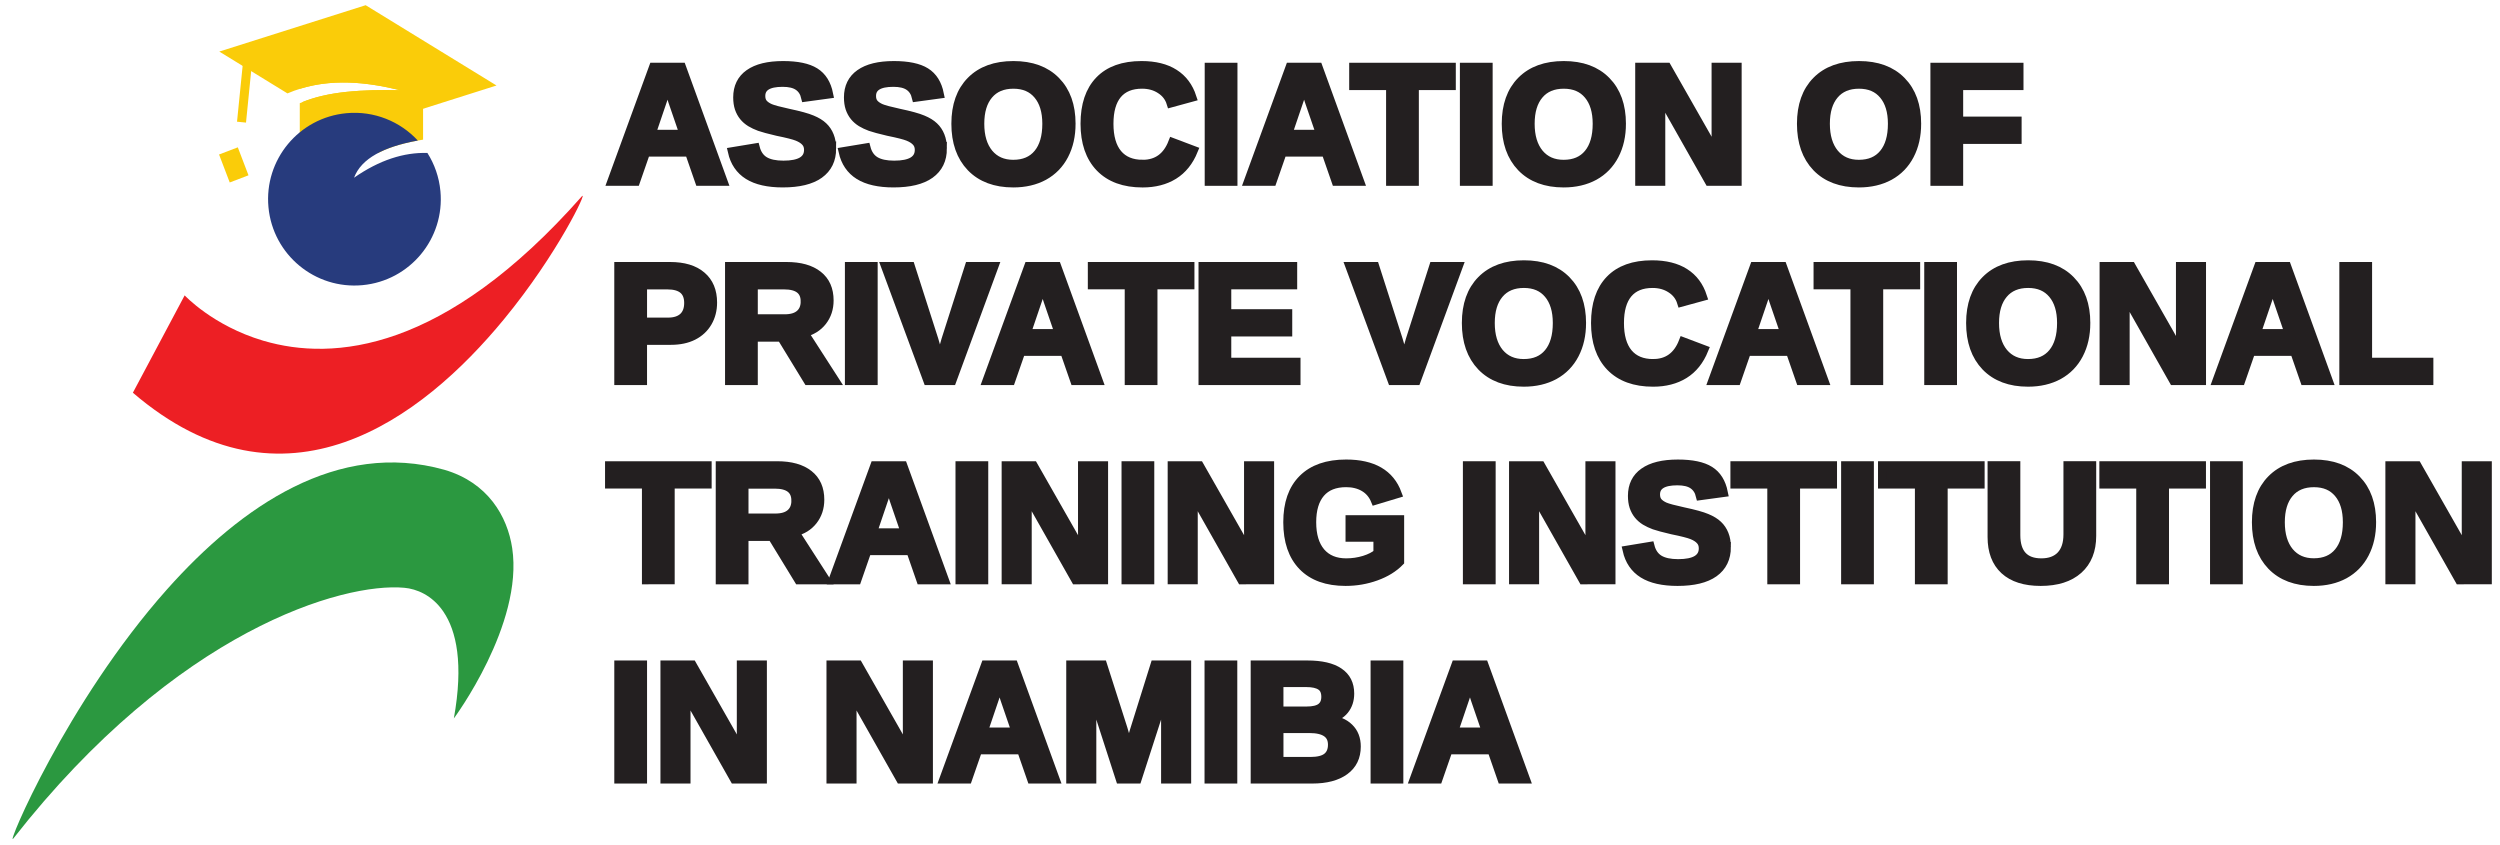 <?xml version="1.0" encoding="UTF-8" standalone="no"?>
<!-- Created with Inkscape (http://www.inkscape.org/) -->

<svg
   version="1.1"
   id="svg2"
   width="148"
   height="50"
   viewBox="0 0 148 50"
   sodipodi:docname="logo.svg"
   inkscape:version="1.1 (c68e22c387, 2021-05-23)"
   xmlns:inkscape="http://www.inkscape.org/namespaces/inkscape"
   xmlns:sodipodi="http://sodipodi.sourceforge.net/DTD/sodipodi-0.dtd"
   xmlns="http://www.w3.org/2000/svg"
   xmlns:svg="http://www.w3.org/2000/svg">
  <defs
     id="defs6">
    <clipPath
       clipPathUnits="userSpaceOnUse"
       id="clipPath26">
      <path
         d="M 0,595.276 H 841.89 V 0 H 0 Z"
         id="path24" />
    </clipPath>
  </defs>
  <sodipodi:namedview
     id="namedview4"
     pagecolor="#ffffff"
     bordercolor="#666666"
     borderopacity="1.0"
     inkscape:pageshadow="2"
     inkscape:pageopacity="0.0"
     inkscape:pagecheckerboard="0"
     showgrid="false"
     inkscape:zoom="5.9912967"
     inkscape:cx="74.024043"
     inkscape:cy="29.709762"
     inkscape:window-width="1920"
     inkscape:window-height="1011"
     inkscape:window-x="0"
     inkscape:window-y="0"
     inkscape:window-maximized="1"
     inkscape:current-layer="g1000" />
  <g
     inkscape:groupmode="layer"
     inkscape:label="Image"
     id="g8">
    <g
       id="g1000"
       transform="translate(0.167)">
      <g
         aria-label="ASSOCIATION OF
PRIVATE VOCATIONAL
TRAINING INSTITUTION
IN NAMIBIA"
         id="text18"
         style="font-weight:bold;font-size:9.829px;font-family:Arial;-inkscape-font-specification:Arial-BoldMT;fill:#231f20;stroke:#231f20;stroke-width:0.523">
        <path
           d="M 41.241,10.739 40.641,9.011 h -2.577 l -0.6,1.728 h -1.416 l 2.467,-6.762 h 1.67 l 2.457,6.762 z m -1.891,-5.721 -0.029,0.106 q -0.048,0.173 -0.115,0.394 -0.067,0.221 -0.825,2.429 h 1.944 L 39.657,6.002 39.451,5.349 Z"
           id="path1294" />
        <path
           d="m 49.072,8.79 q 0,0.993 -0.739,1.521 -0.734,0.523 -2.16,0.523 -1.301,0 -2.04,-0.461 -0.739,-0.461 -0.95,-1.397 l 1.368,-0.226 q 0.139,0.538 0.542,0.782 0.403,0.24 1.118,0.24 1.483,0 1.483,-0.902 0,-0.288 -0.173,-0.475 Q 47.354,8.21 47.042,8.085 46.735,7.96 45.856,7.783 45.098,7.605 44.8,7.499 44.503,7.389 44.263,7.245 44.023,7.096 43.855,6.89 43.687,6.684 43.591,6.405 q -0.091,-0.278 -0.091,-0.638 0,-0.917 0.686,-1.401 0.691,-0.49 2.006,-0.49 1.257,0 1.886,0.394 0.634,0.394 0.816,1.301 l -1.373,0.187 Q 47.416,5.32 47.09,5.1 46.768,4.879 46.163,4.879 q -1.286,0 -1.286,0.806 0,0.264 0.134,0.432 0.139,0.168 0.408,0.288 0.269,0.115 1.089,0.293 0.974,0.206 1.392,0.384 0.422,0.173 0.667,0.408 0.245,0.23 0.374,0.557 0.13,0.322 0.13,0.744 z"
           id="path1296" />
        <path
           d="m 55.628,8.79 q 0,0.993 -0.739,1.521 -0.734,0.523 -2.16,0.523 -1.301,0 -2.04,-0.461 -0.739,-0.461 -0.95,-1.397 l 1.368,-0.226 q 0.139,0.538 0.542,0.782 0.403,0.24 1.118,0.24 1.483,0 1.483,-0.902 0,-0.288 -0.173,-0.475 Q 53.91,8.21 53.598,8.085 53.291,7.96 52.412,7.783 51.654,7.605 51.356,7.499 51.059,7.389 50.819,7.245 50.579,7.096 50.411,6.89 50.243,6.684 50.147,6.405 q -0.091,-0.278 -0.091,-0.638 0,-0.917 0.686,-1.401 0.691,-0.49 2.006,-0.49 1.257,0 1.886,0.394 0.634,0.394 0.816,1.301 l -1.373,0.187 Q 53.972,5.32 53.646,5.1 53.324,4.879 52.719,4.879 q -1.286,0 -1.286,0.806 0,0.264 0.134,0.432 0.139,0.168 0.408,0.288 0.269,0.115 1.089,0.293 0.974,0.206 1.392,0.384 0.422,0.173 0.667,0.408 0.245,0.23 0.374,0.557 0.13,0.322 0.13,0.744 z"
           id="path1298" />
        <path
           d="m 63.245,7.327 q 0,1.056 -0.418,1.857 -0.418,0.802 -1.195,1.229 -0.778,0.422 -1.814,0.422 -1.593,0 -2.5,-0.936 -0.902,-0.941 -0.902,-2.572 0,-1.627 0.902,-2.539 0.902,-0.912 2.51,-0.912 1.608,0 2.51,0.921 0.907,0.921 0.907,2.529 z m -1.445,0 q 0,-1.094 -0.518,-1.713 -0.518,-0.624 -1.454,-0.624 -0.95,0 -1.469,0.619 -0.518,0.614 -0.518,1.718 0,1.113 0.528,1.757 0.533,0.638 1.449,0.638 0.95,0 1.464,-0.624 0.518,-0.624 0.518,-1.771 z"
           id="path1300" />
        <path
           d="m 67.475,9.722 q 1.281,0 1.781,-1.286 l 1.233,0.466 q -0.398,0.979 -1.171,1.459 -0.768,0.475 -1.843,0.475 -1.632,0 -2.524,-0.921 Q 64.062,8.987 64.062,7.327 q 0,-1.665 0.859,-2.558 0.859,-0.893 2.491,-0.893 1.19,0 1.939,0.48 0.749,0.475 1.051,1.401 l -1.248,0.341 Q 68.996,5.589 68.53,5.292 68.07,4.989 67.441,4.989 q -0.96,0 -1.459,0.595 -0.494,0.595 -0.494,1.742 0,1.166 0.509,1.781 0.514,0.614 1.478,0.614 z"
           id="path1302" />
        <path
           d="M 71.413,10.739 V 3.977 h 1.416 v 6.762 z"
           id="path1304" />
        <path
           d="M 78.926,10.739 78.326,9.011 h -2.577 l -0.6,1.728 h -1.416 l 2.467,-6.762 h 1.67 l 2.457,6.762 z m -1.891,-5.721 -0.029,0.106 q -0.048,0.173 -0.115,0.394 -0.067,0.221 -0.825,2.429 h 1.944 L 77.342,6.002 77.136,5.349 Z"
           id="path1306" />
        <path
           d="M 83.567,5.071 V 10.739 H 82.151 V 5.071 H 79.967 V 3.977 h 5.788 v 1.094 z"
           id="path1308" />
        <path
           d="M 86.52,10.739 V 3.977 h 1.416 v 6.762 z"
           id="path1310" />
        <path
           d="m 95.827,7.327 q 0,1.056 -0.418,1.857 -0.418,0.802 -1.195,1.229 -0.778,0.422 -1.814,0.422 -1.593,0 -2.5,-0.936 -0.902,-0.941 -0.902,-2.572 0,-1.627 0.902,-2.539 0.902,-0.912 2.51,-0.912 1.608,0 2.51,0.921 0.907,0.921 0.907,2.529 z m -1.445,0 q 0,-1.094 -0.518,-1.713 -0.518,-0.624 -1.454,-0.624 -0.95,0 -1.469,0.619 -0.518,0.614 -0.518,1.718 0,1.113 0.528,1.757 0.533,0.638 1.449,0.638 0.95,0 1.464,-0.624 0.518,-0.624 0.518,-1.771 z"
           id="path1312" />
        <path
           d="M 101.017,10.739 98.07,5.532 q 0.086,0.758 0.086,1.219 v 3.988 H 96.899 V 3.977 h 1.617 l 2.99,5.251 q -0.086,-0.725 -0.086,-1.32 V 3.977 h 1.257 v 6.762 z"
           id="path1314" />
        <path
           d="m 113.304,7.327 q 0,1.056 -0.418,1.857 -0.418,0.802 -1.195,1.229 -0.778,0.422 -1.814,0.422 -1.593,0 -2.5,-0.936 -0.902,-0.941 -0.902,-2.572 0,-1.627 0.902,-2.539 0.902,-0.912 2.51,-0.912 1.608,0 2.51,0.921 0.907,0.921 0.907,2.529 z m -1.445,0 q 0,-1.094 -0.518,-1.713 -0.518,-0.624 -1.454,-0.624 -0.95,0 -1.469,0.619 -0.518,0.614 -0.518,1.718 0,1.113 0.528,1.757 0.533,0.638 1.449,0.638 0.95,0 1.464,-0.624 0.518,-0.624 0.518,-1.771 z"
           id="path1316" />
        <path
           d="m 115.791,5.071 v 2.093 h 3.46 v 1.094 h -3.46 v 2.481 h -1.416 V 3.977 h 4.987 v 1.094 z"
           id="path1318" />
        <path
           d="m 42.023,17.912 q 0,0.653 -0.298,1.166 -0.298,0.514 -0.854,0.797 -0.552,0.278 -1.315,0.278 h -1.68 v 2.381 h -1.416 v -6.762 h 3.038 q 1.214,0 1.867,0.562 0.658,0.557 0.658,1.579 z m -1.425,0.024 q 0,-1.065 -1.257,-1.065 h -1.464 v 2.193 h 1.502 q 0.586,0 0.902,-0.288 0.317,-0.293 0.317,-0.84 z"
           id="path1320" />
        <path
           d="m 47.663,22.534 -1.569,-2.568 h -1.661 v 2.568 H 43.017 v -6.762 h 3.379 q 1.209,0 1.867,0.523 0.658,0.518 0.658,1.493 0,0.71 -0.403,1.229 -0.403,0.514 -1.089,0.677 l 1.829,2.841 z m -0.168,-4.689 q 0,-0.974 -1.248,-0.974 h -1.814 v 1.997 h 1.853 q 0.595,0 0.902,-0.269 0.307,-0.269 0.307,-0.754 z"
           id="path1322" />
        <path
           d="m 50.113,22.534 v -6.762 h 1.416 v 6.762 z"
           id="path1324" />
        <path
           d="m 56.191,22.534 h -1.435 l -2.5,-6.762 h 1.478 l 1.392,4.343 q 0.13,0.422 0.355,1.277 l 0.101,-0.413 0.245,-0.864 1.387,-4.343 h 1.464 z"
           id="path1326" />
        <path
           d="m 63.452,22.534 -0.6,-1.728 h -2.577 l -0.6,1.728 h -1.416 l 2.467,-6.762 h 1.67 l 2.457,6.762 z m -1.891,-5.721 -0.029,0.106 q -0.048,0.173 -0.115,0.394 -0.067,0.221 -0.825,2.429 h 1.944 l -0.667,-1.944 -0.206,-0.653 z"
           id="path1328" />
        <path
           d="m 68.093,16.866 v 5.668 H 66.678 V 16.866 h -2.184 v -1.094 h 5.788 v 1.094 z"
           id="path1330" />
        <path
           d="m 71.047,22.534 v -6.762 h 5.318 v 1.094 h -3.902 v 1.699 H 76.072 v 1.094 h -3.609 v 1.781 h 4.099 v 1.094 z"
           id="path1332" />
        <path
           d="m 83.68,22.534 h -1.435 l -2.5,-6.762 h 1.478 l 1.392,4.343 q 0.13,0.422 0.355,1.277 l 0.101,-0.413 0.245,-0.864 1.387,-4.343 h 1.464 z"
           id="path1334" />
        <path
           d="m 93.466,19.122 q 0,1.056 -0.418,1.857 -0.418,0.802 -1.195,1.229 -0.778,0.422 -1.814,0.422 -1.593,0 -2.5,-0.936 -0.902,-0.941 -0.902,-2.572 0,-1.627 0.902,-2.539 0.902,-0.912 2.51,-0.912 1.608,0 2.51,0.921 0.907,0.921 0.907,2.529 z m -1.445,0 q 0,-1.094 -0.518,-1.713 -0.518,-0.624 -1.454,-0.624 -0.95,0 -1.469,0.619 -0.518,0.614 -0.518,1.718 0,1.113 0.528,1.757 0.533,0.638 1.449,0.638 0.95,0 1.464,-0.624 0.518,-0.624 0.518,-1.771 z"
           id="path1336" />
        <path
           d="m 97.696,21.517 q 1.281,0 1.781,-1.286 l 1.233,0.466 q -0.398,0.979 -1.171,1.459 -0.768,0.475 -1.843,0.475 -1.632,0 -2.524,-0.921 -0.888,-0.926 -0.888,-2.587 0,-1.665 0.859,-2.558 0.859,-0.893 2.491,-0.893 1.19,0 1.939,0.48 0.749,0.475 1.051,1.401 l -1.248,0.341 q -0.158,-0.509 -0.624,-0.806 -0.461,-0.302 -1.089,-0.302 -0.96,0 -1.459,0.595 -0.494,0.595 -0.494,1.742 0,1.166 0.509,1.781 0.514,0.614 1.478,0.614 z"
           id="path1338" />
        <path
           d="m 106.415,22.534 -0.6,-1.728 h -2.577 l -0.6,1.728 h -1.416 l 2.467,-6.762 h 1.67 l 2.457,6.762 z m -1.891,-5.721 -0.029,0.106 q -0.048,0.173 -0.115,0.394 -0.067,0.221 -0.826,2.429 h 1.944 l -0.667,-1.944 -0.206,-0.653 z"
           id="path1340" />
        <path
           d="m 111.057,16.866 v 5.668 h -1.416 V 16.866 h -2.184 v -1.094 h 5.788 v 1.094 z"
           id="path1342" />
        <path
           d="m 114.01,22.534 v -6.762 h 1.416 v 6.762 z"
           id="path1344" />
        <path
           d="m 123.318,19.122 q 0,1.056 -0.418,1.857 -0.418,0.802 -1.195,1.229 -0.778,0.422 -1.814,0.422 -1.593,0 -2.5,-0.936 -0.902,-0.941 -0.902,-2.572 0,-1.627 0.902,-2.539 0.902,-0.912 2.51,-0.912 1.608,0 2.51,0.921 0.907,0.921 0.907,2.529 z m -1.445,0 q 0,-1.094 -0.518,-1.713 -0.518,-0.624 -1.454,-0.624 -0.95,0 -1.469,0.619 -0.518,0.614 -0.518,1.718 0,1.113 0.528,1.757 0.533,0.638 1.449,0.638 0.95,0 1.464,-0.624 0.518,-0.624 0.518,-1.771 z"
           id="path1346" />
        <path
           d="m 128.508,22.534 -2.947,-5.207 q 0.086,0.758 0.086,1.219 v 3.988 h -1.257 v -6.762 h 1.617 l 2.99,5.251 q -0.086,-0.725 -0.086,-1.32 v -3.931 h 1.257 v 6.762 z"
           id="path1348" />
        <path
           d="m 136.267,22.534 -0.6,-1.728 h -2.577 l -0.6,1.728 h -1.416 l 2.467,-6.762 h 1.67 l 2.457,6.762 z m -1.891,-5.721 -0.029,0.106 q -0.048,0.173 -0.115,0.394 -0.067,0.221 -0.826,2.429 h 1.944 l -0.667,-1.944 -0.206,-0.653 z"
           id="path1350" />
        <path
           d="m 138.583,22.534 v -6.762 h 1.416 v 5.668 h 3.628 v 1.094 z"
           id="path1352" />
        <path
           d="m 39.513,28.661 v 5.668 H 38.097 v -5.668 h -2.184 v -1.094 h 5.788 v 1.094 z"
           id="path1354" />
        <path
           d="m 47.112,34.329 -1.569,-2.568 h -1.661 v 2.568 h -1.416 v -6.762 h 3.379 q 1.209,0 1.867,0.523 0.658,0.518 0.658,1.493 0,0.71 -0.403,1.229 -0.403,0.514 -1.089,0.677 l 1.829,2.841 z m -0.168,-4.689 q 0,-0.974 -1.248,-0.974 h -1.814 v 1.997 h 1.853 q 0.595,0 0.902,-0.269 0.307,-0.269 0.307,-0.754 z"
           id="path1356" />
        <path
           d="m 54.343,34.329 -0.6,-1.728 h -2.577 l -0.6,1.728 h -1.416 l 2.467,-6.762 h 1.67 l 2.457,6.762 z m -1.891,-5.721 -0.029,0.106 q -0.048,0.173 -0.115,0.394 -0.067,0.221 -0.825,2.429 h 1.944 l -0.667,-1.944 -0.206,-0.653 z"
           id="path1358" />
        <path
           d="m 56.66,34.329 v -6.762 h 1.416 v 6.762 z"
           id="path1360" />
        <path
           d="M 63.51,34.329 60.563,29.122 q 0.086,0.758 0.086,1.219 v 3.988 h -1.257 v -6.762 h 1.617 l 2.99,5.251 q -0.086,-0.725 -0.086,-1.32 v -3.931 h 1.257 v 6.762 z"
           id="path1362" />
        <path
           d="m 66.489,34.329 v -6.762 h 1.416 v 6.762 z"
           id="path1364" />
        <path
           d="M 73.339,34.329 70.392,29.122 q 0.086,0.758 0.086,1.219 v 3.988 h -1.257 v -6.762 h 1.617 l 2.99,5.251 q -0.086,-0.725 -0.086,-1.32 v -3.931 h 1.257 v 6.762 z"
           id="path1366" />
        <path
           d="m 79.529,33.316 q 0.552,0 1.07,-0.158 0.518,-0.163 0.802,-0.413 v -0.936 h -1.651 v -1.046 h 2.947 v 2.486 q -0.538,0.552 -1.401,0.864 -0.859,0.312 -1.805,0.312 -1.651,0 -2.539,-0.912 -0.888,-0.917 -0.888,-2.596 0,-1.67 0.893,-2.558 0.893,-0.893 2.568,-0.893 2.381,0 3.028,1.761 l -1.305,0.394 q -0.211,-0.514 -0.662,-0.778 -0.451,-0.264 -1.061,-0.264 -0.998,0 -1.517,0.605 -0.518,0.605 -0.518,1.733 0,1.147 0.533,1.776 0.538,0.624 1.507,0.624 z"
           id="path1368" />
        <path
           d="m 86.698,34.329 v -6.762 h 1.416 v 6.762 z"
           id="path1370" />
        <path
           d="M 93.548,34.329 90.601,29.122 q 0.086,0.758 0.086,1.219 v 3.988 h -1.257 v -6.762 h 1.617 l 2.99,5.251 q -0.086,-0.725 -0.086,-1.32 v -3.931 h 1.257 v 6.762 z"
           id="path1372" />
        <path
           d="m 102.041,32.381 q 0,0.993 -0.739,1.521 -0.734,0.523 -2.16,0.523 -1.301,0 -2.04,-0.461 -0.739,-0.461 -0.95,-1.397 l 1.368,-0.226 q 0.139,0.538 0.542,0.782 0.403,0.24 1.118,0.24 1.483,0 1.483,-0.902 0,-0.288 -0.173,-0.475 -0.168,-0.187 -0.48,-0.312 -0.307,-0.125 -1.185,-0.302 -0.758,-0.178 -1.056,-0.283 -0.298,-0.11 -0.538,-0.254 -0.24,-0.149 -0.408,-0.355 -0.168,-0.206 -0.264,-0.485 -0.091,-0.278 -0.091,-0.638 0,-0.917 0.686,-1.401 0.691,-0.49 2.006,-0.49 1.257,0 1.886,0.394 0.634,0.394 0.816,1.301 l -1.373,0.187 q -0.106,-0.437 -0.432,-0.658 -0.322,-0.221 -0.926,-0.221 -1.286,0 -1.286,0.806 0,0.264 0.134,0.432 0.139,0.168 0.408,0.288 0.269,0.115 1.089,0.293 0.974,0.206 1.392,0.384 0.422,0.173 0.667,0.408 0.245,0.23 0.374,0.557 0.13,0.322 0.13,0.744 z"
           id="path1374" />
        <path
           d="m 106.135,28.661 v 5.668 h -1.416 v -5.668 h -2.184 v -1.094 h 5.788 v 1.094 z"
           id="path1376" />
        <path
           d="m 109.089,34.329 v -6.762 h 1.416 v 6.762 z"
           id="path1378" />
        <path
           d="m 114.873,28.661 v 5.668 h -1.416 v -5.668 h -2.184 v -1.094 h 5.788 v 1.094 z"
           id="path1380" />
        <path
           d="m 120.639,34.425 q -1.397,0 -2.141,-0.682 -0.739,-0.682 -0.739,-1.949 v -4.228 h 1.416 v 4.118 q 0,0.802 0.379,1.219 0.384,0.413 1.123,0.413 0.758,0 1.166,-0.432 0.408,-0.437 0.408,-1.248 v -4.07 h 1.416 v 4.156 q 0,1.286 -0.797,1.997 -0.792,0.706 -2.232,0.706 z"
           id="path1382" />
        <path
           d="m 127.976,28.661 v 5.668 h -1.416 v -5.668 h -2.184 v -1.094 h 5.788 v 1.094 z"
           id="path1384" />
        <path
           d="m 130.929,34.329 v -6.762 h 1.416 v 6.762 z"
           id="path1386" />
        <path
           d="m 140.237,30.917 q 0,1.056 -0.418,1.857 -0.418,0.802 -1.195,1.229 -0.778,0.422 -1.814,0.422 -1.593,0 -2.5,-0.936 -0.902,-0.941 -0.902,-2.572 0,-1.627 0.902,-2.539 0.902,-0.912 2.51,-0.912 1.608,0 2.51,0.921 0.907,0.921 0.907,2.529 z m -1.445,0 q 0,-1.094 -0.518,-1.713 -0.518,-0.624 -1.454,-0.624 -0.95,0 -1.469,0.619 -0.518,0.614 -0.518,1.718 0,1.113 0.528,1.757 0.533,0.638 1.449,0.638 0.95,0 1.464,-0.624 0.518,-0.624 0.518,-1.771 z"
           id="path1388" />
        <path
           d="M 145.427,34.329 142.48,29.122 q 0.086,0.758 0.086,1.219 v 3.988 h -1.257 v -6.762 h 1.617 l 2.99,5.251 q -0.086,-0.725 -0.086,-1.32 v -3.931 h 1.257 v 6.762 z"
           id="path1390" />
        <path
           d="m 36.461,46.124 v -6.762 h 1.416 v 6.762 z"
           id="path1392" />
        <path
           d="m 43.311,46.124 -2.947,-5.207 q 0.086,0.758 0.086,1.219 v 3.988 h -1.257 v -6.762 h 1.617 l 2.99,5.251 q -0.086,-0.725 -0.086,-1.32 v -3.931 h 1.257 v 6.762 z"
           id="path1394" />
        <path
           d="M 53.14,46.124 50.193,40.917 q 0.086,0.758 0.086,1.219 v 3.988 h -1.257 v -6.762 h 1.617 l 2.99,5.251 q -0.086,-0.725 -0.086,-1.32 v -3.931 h 1.257 v 6.762 z"
           id="path1396" />
        <path
           d="m 60.899,46.124 -0.6,-1.728 h -2.577 l -0.6,1.728 h -1.416 l 2.467,-6.762 h 1.67 l 2.457,6.762 z m -1.891,-5.721 -0.029,0.106 q -0.048,0.173 -0.115,0.394 -0.067,0.221 -0.825,2.429 h 1.944 l -0.667,-1.944 -0.206,-0.653 z"
           id="path1398" />
        <path
           d="m 68.831,46.124 v -4.099 q 0,-0.139 0,-0.278 0.005,-0.139 0.048,-1.195 -0.341,1.291 -0.504,1.8 l -1.219,3.772 h -1.008 l -1.219,-3.772 -0.514,-1.8 q 0.058,1.113 0.058,1.473 v 4.099 h -1.257 v -6.762 h 1.896 l 1.209,3.782 0.106,0.365 0.23,0.907 0.302,-1.085 1.243,-3.969 h 1.886 v 6.762 z"
           id="path1400" />
        <path
           d="M 71.403,46.124 V 39.362 H 72.819 V 46.124 Z"
           id="path1402" />
        <path
           d="m 80.13,44.195 q 0,0.921 -0.691,1.425 -0.691,0.504 -1.92,0.504 h -3.384 v -6.762 h 3.096 q 1.238,0 1.872,0.432 0.638,0.427 0.638,1.267 0,0.576 -0.322,0.974 -0.317,0.394 -0.969,0.533 0.821,0.096 1.248,0.518 0.432,0.418 0.432,1.109 z M 78.316,41.253 q 0,-0.456 -0.293,-0.648 -0.288,-0.192 -0.859,-0.192 h -1.613 v 1.675 h 1.622 q 0.6,0 0.869,-0.206 0.274,-0.211 0.274,-0.629 z m 0.394,2.832 q 0,-0.95 -1.363,-0.95 h -1.795 v 1.939 h 1.848 q 0.682,0 0.993,-0.245 0.317,-0.25 0.317,-0.744 z"
           id="path1404" />
        <path
           d="m 81.233,46.124 v -6.762 h 1.416 v 6.762 z"
           id="path1406" />
        <path
           d="m 88.745,46.124 -0.6,-1.728 h -2.577 l -0.6,1.728 h -1.416 l 2.467,-6.762 h 1.67 l 2.457,6.762 z m -1.891,-5.721 -0.029,0.106 q -0.048,0.173 -0.115,0.394 -0.067,0.221 -0.825,2.429 h 1.944 l -0.667,-1.944 -0.206,-0.653 z"
           id="path1408" />
      </g>
      <g
         id="g20"
         transform="matrix(0.139,0,0,-0.139,-2.508,66.362)">
        <g
           id="g22"
           clip-path="url(#clipPath26)">
          <g
             id="g28"
             transform="translate(210.134,171.444)">
            <path
               d="m 0,0 c 4.207,23.346 1.085,37.324 -4.43,45.441 0,0 0,0.01 -0.018,0.039 -0.01,0.019 -0.02,0.039 -0.039,0.058 -4.823,7.042 -11.451,9.636 -16.601,10.107 -25.911,2.382 -96.869,-17.764 -166.559,-106.823 -3.286,-4.198 22.644,57.97 65.444,106.092 31.78,35.73 72.87,63.715 118.196,50.976 C 14.458,100.51 22.816,86.1 24.854,72.524 29.733,39.994 0,0 0,0"
               style="fill:#2b9840;fill-opacity:1;fill-rule:nonzero;stroke:none"
               id="path30" />
          </g>
          <g
             id="g32"
             transform="translate(231.403,341.356)">
            <path
               d="m 0,0 c -34.893,-42.387 -93.372,-86.551 -157.97,-31.194 l 22.058,41.464 c 0,0 11.961,-12.912 33.375,-19.282 0,0 0.019,-0.009 0.058,-0.019 0.019,0 0.038,-0.01 0.067,-0.019 0.029,-0.01 0.058,-0.019 0.087,-0.029 0.028,-0.009 0.057,-0.019 0.096,-0.019 0.009,-0.01 0.019,-0.01 0.028,-0.01 29.504,-8.656 76.79,-4.851 135.442,61.553 C 35.97,55.539 23.191,28.158 0,0"
               style="fill:#ed1f24;fill-opacity:1;fill-rule:nonzero;stroke:none"
               id="path34" />
          </g>
          <g
             id="g36"
             transform="translate(172.574,475.211)">
            <path
               d="m 0,0 -62.336,-19.748 29.036,-17.82 c 14.838,6.362 31.056,5.568 47.937,1.349 -15.838,0.355 -30.592,-0.453 -41.78,-5.128 l 20.539,-12.606 62.335,19.749 z"
               style="fill:#facc09;fill-opacity:1;fill-rule:evenodd;stroke:none"
               id="path38" />
          </g>
          <g
             id="g40"
             transform="translate(197.031,447.265)">
            <path
               d="m 0,0 h -52.513 v -7.683 c 13.384,4.192 27.781,3.136 42.693,-0.59 -16.273,0.365 -31.4,-0.498 -42.693,-5.521 v -21.171 h 33.453 c 4.952,2.576 11.388,4.419 19.06,5.651 z"
               style="fill:#facc09;fill-opacity:1;fill-rule:evenodd;stroke:none"
               id="path42" />
          </g>
          <g
             id="g44"
             transform="translate(164.376,429.214)">
            <path
               d="m 0,0 c -20.223,-1.89 -35.088,-19.819 -33.197,-40.042 1.889,-20.222 19.818,-35.087 40.042,-33.197 20.221,1.889 35.086,19.82 33.197,40.042 -0.561,5.991 -2.529,11.513 -5.548,16.267 C 24.466,-16.643 14.077,-19.944 3.25,-27.48 6.328,-19.248 16,-14.274 30.419,-11.645 22.909,-3.539 11.85,1.108 0,0"
               style="fill:#273b7d;fill-opacity:1;fill-rule:evenodd;stroke:none"
               id="path46" />
          </g>
          <g
             id="g48"
             transform="translate(118.125,414.676)">
            <path
               d="m 0,0 -7.99,-3.052 4.551,-11.915 7.99,3.051 z"
               style="fill:#facc09;fill-opacity:1;fill-rule:evenodd;stroke:none"
               id="path50" />
          </g>
          <g
             id="g52"
             transform="translate(120.764,455.211)">
            <path
               d="m 0,0 -2.973,-29.619 3.825,-0.383 2.971,29.618"
               style="fill:#facc09;fill-opacity:1;fill-rule:nonzero;stroke:none"
               id="path54" />
          </g>
        </g>
      </g>
    </g>
  </g>
</svg>
